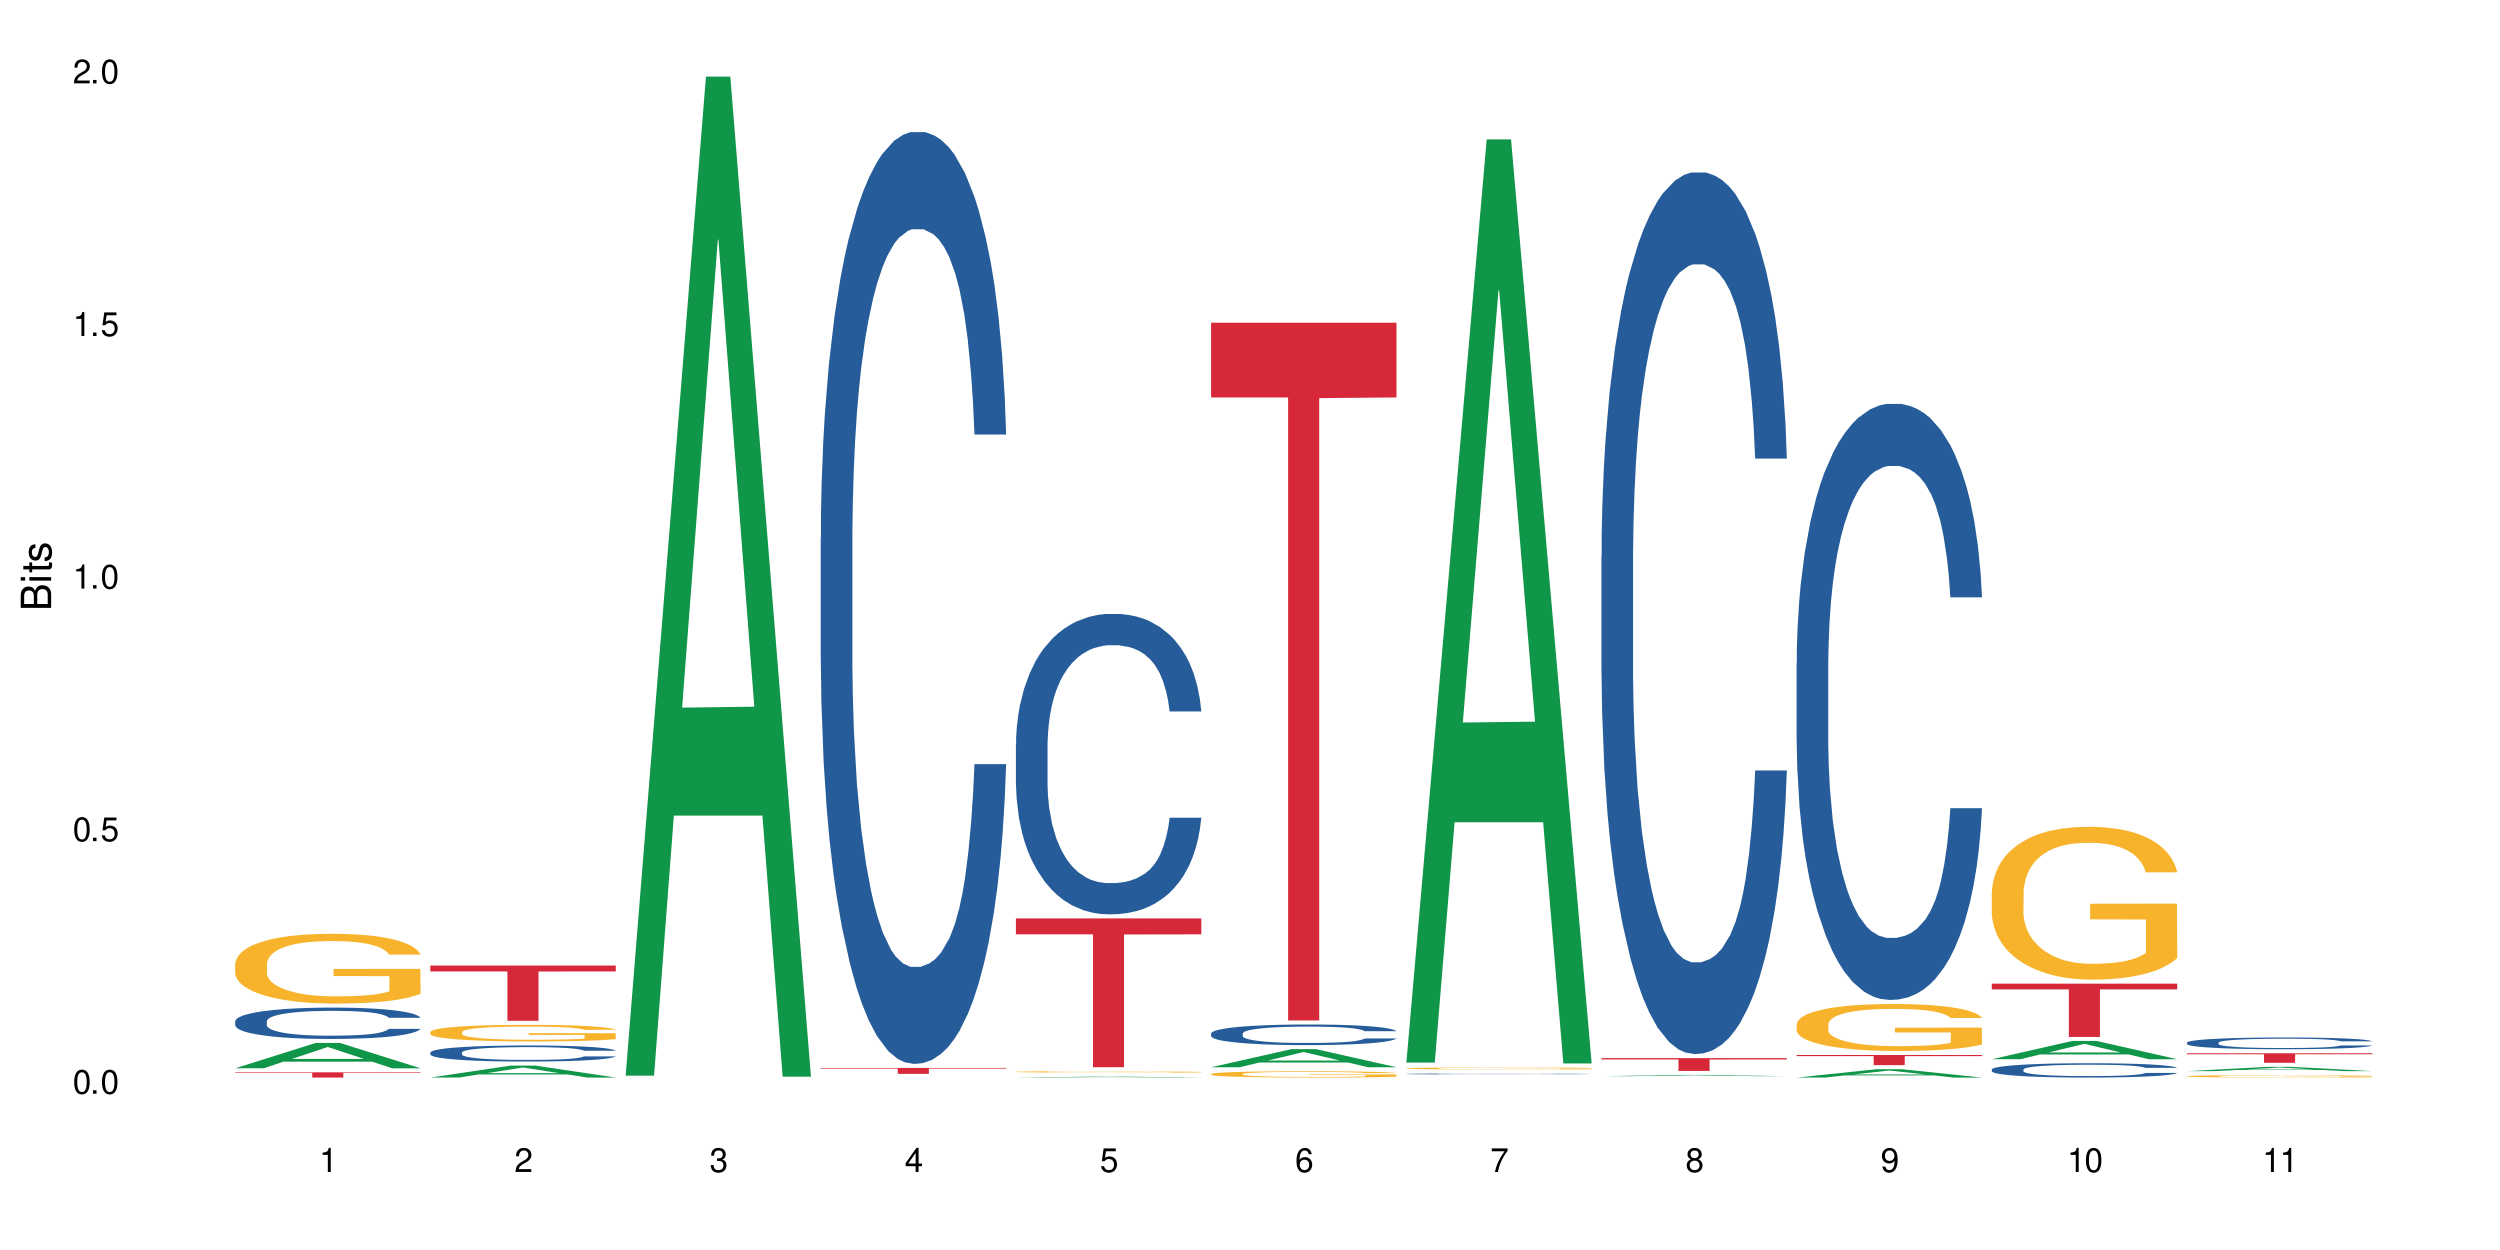 <?xml version="1.0" encoding="UTF-8"?>
<svg xmlns="http://www.w3.org/2000/svg" xmlns:xlink="http://www.w3.org/1999/xlink" width="720" height="360" viewBox="0 0 720 360">
<defs>
<g>
<g id="glyph-0-0">
</g>
<g id="glyph-0-1">
<path d="M 2.641 -6.938 C 2 -6.938 1.422 -6.656 1.078 -6.172 C 0.641 -5.562 0.406 -4.641 0.406 -3.359 C 0.406 -1.016 1.188 0.219 2.641 0.219 C 4.078 0.219 4.859 -1.016 4.859 -3.297 C 4.859 -4.641 4.656 -5.547 4.203 -6.172 C 3.844 -6.656 3.281 -6.938 2.641 -6.938 Z M 2.641 -6.188 C 3.547 -6.188 4 -5.25 4 -3.375 C 4 -1.406 3.562 -0.484 2.625 -0.484 C 1.734 -0.484 1.281 -1.438 1.281 -3.344 C 1.281 -5.25 1.734 -6.188 2.641 -6.188 Z M 2.641 -6.188 "/>
</g>
<g id="glyph-0-2">
<path d="M 1.828 -1 L 0.828 -1 L 0.828 0 L 1.828 0 Z M 1.828 -1 "/>
</g>
<g id="glyph-0-3">
<path d="M 4.562 -6.797 L 1.062 -6.797 L 0.547 -3.094 L 1.328 -3.094 C 1.719 -3.562 2.047 -3.734 2.578 -3.734 C 3.484 -3.734 4.062 -3.109 4.062 -2.094 C 4.062 -1.125 3.484 -0.531 2.578 -0.531 C 1.828 -0.531 1.375 -0.906 1.188 -1.672 L 0.328 -1.672 C 0.453 -1.109 0.547 -0.844 0.75 -0.594 C 1.125 -0.078 1.828 0.219 2.594 0.219 C 3.969 0.219 4.922 -0.781 4.922 -2.219 C 4.922 -3.562 4.031 -4.484 2.719 -4.484 C 2.25 -4.484 1.859 -4.359 1.469 -4.062 L 1.734 -5.969 L 4.562 -5.969 Z M 4.562 -6.797 "/>
</g>
<g id="glyph-0-4">
<path d="M 2.484 -4.938 L 2.484 0 L 3.328 0 L 3.328 -6.938 L 2.766 -6.938 C 2.469 -5.875 2.281 -5.734 0.984 -5.562 L 0.984 -4.938 Z M 2.484 -4.938 "/>
</g>
<g id="glyph-0-5">
<path d="M 4.859 -0.828 L 1.281 -0.828 C 1.359 -1.406 1.672 -1.781 2.5 -2.281 L 3.469 -2.828 C 4.406 -3.344 4.906 -4.062 4.906 -4.906 C 4.906 -5.484 4.672 -6.031 4.266 -6.406 C 3.859 -6.766 3.375 -6.938 2.719 -6.938 C 1.859 -6.938 1.219 -6.625 0.844 -6.031 C 0.609 -5.672 0.5 -5.234 0.484 -4.531 L 1.328 -4.531 C 1.359 -5.016 1.406 -5.281 1.531 -5.516 C 1.75 -5.938 2.188 -6.203 2.703 -6.203 C 3.469 -6.203 4.031 -5.641 4.031 -4.891 C 4.031 -4.344 3.719 -3.859 3.125 -3.516 L 2.234 -3 C 0.812 -2.172 0.406 -1.531 0.328 -0.016 L 4.859 -0.016 Z M 4.859 -0.828 "/>
</g>
<g id="glyph-0-6">
<path d="M 2.125 -3.188 L 2.578 -3.188 C 3.5 -3.188 3.984 -2.766 3.984 -1.922 C 3.984 -1.062 3.469 -0.531 2.594 -0.531 C 1.656 -0.531 1.203 -1 1.156 -2.016 L 0.312 -2.016 C 0.344 -1.453 0.438 -1.094 0.609 -0.781 C 0.953 -0.109 1.625 0.219 2.547 0.219 C 3.953 0.219 4.859 -0.625 4.859 -1.938 C 4.859 -2.828 4.516 -3.297 3.703 -3.594 C 4.344 -3.844 4.656 -4.328 4.656 -5.031 C 4.656 -6.219 3.875 -6.938 2.578 -6.938 C 1.203 -6.938 0.484 -6.172 0.453 -4.703 L 1.297 -4.703 C 1.312 -5.125 1.344 -5.359 1.453 -5.578 C 1.641 -5.969 2.062 -6.203 2.594 -6.203 C 3.344 -6.203 3.797 -5.75 3.797 -5 C 3.797 -4.516 3.609 -4.219 3.25 -4.047 C 3.016 -3.953 2.703 -3.922 2.125 -3.906 Z M 2.125 -3.188 "/>
</g>
<g id="glyph-0-7">
<path d="M 3.141 -1.672 L 3.141 0 L 3.984 0 L 3.984 -1.672 L 4.984 -1.672 L 4.984 -2.438 L 3.984 -2.438 L 3.984 -6.938 L 3.359 -6.938 L 0.266 -2.578 L 0.266 -1.672 Z M 3.141 -2.438 L 1 -2.438 L 3.141 -5.5 Z M 3.141 -2.438 "/>
</g>
<g id="glyph-0-8">
<path d="M 4.781 -5.125 C 4.609 -6.266 3.891 -6.938 2.844 -6.938 C 2.094 -6.938 1.422 -6.578 1.031 -5.953 C 0.594 -5.266 0.406 -4.422 0.406 -3.172 C 0.406 -2 0.578 -1.25 0.984 -0.641 C 1.359 -0.078 1.953 0.219 2.703 0.219 C 3.984 0.219 4.922 -0.75 4.922 -2.094 C 4.922 -3.375 4.062 -4.281 2.844 -4.281 C 2.172 -4.281 1.641 -4.031 1.281 -3.516 C 1.281 -5.234 1.828 -6.188 2.797 -6.188 C 3.391 -6.188 3.797 -5.797 3.938 -5.125 Z M 2.734 -3.531 C 3.547 -3.531 4.062 -2.953 4.062 -2.031 C 4.062 -1.156 3.484 -0.531 2.703 -0.531 C 1.922 -0.531 1.328 -1.188 1.328 -2.078 C 1.328 -2.938 1.906 -3.531 2.734 -3.531 Z M 2.734 -3.531 "/>
</g>
<g id="glyph-0-9">
<path d="M 4.984 -6.797 L 0.438 -6.797 L 0.438 -5.969 L 4.109 -5.969 C 2.5 -3.656 1.828 -2.234 1.328 0 L 2.219 0 C 2.594 -2.172 3.453 -4.047 4.984 -6.094 Z M 4.984 -6.797 "/>
</g>
<g id="glyph-0-10">
<path d="M 3.75 -3.656 C 4.469 -4.094 4.688 -4.438 4.688 -5.078 C 4.688 -6.172 3.844 -6.938 2.641 -6.938 C 1.438 -6.938 0.594 -6.172 0.594 -5.094 C 0.594 -4.438 0.812 -4.094 1.516 -3.656 C 0.734 -3.266 0.359 -2.703 0.359 -1.922 C 0.359 -0.656 1.281 0.219 2.641 0.219 C 3.984 0.219 4.922 -0.656 4.922 -1.922 C 4.922 -2.703 4.531 -3.266 3.75 -3.656 Z M 2.641 -6.188 C 3.359 -6.188 3.812 -5.75 3.812 -5.062 C 3.812 -4.406 3.344 -3.984 2.641 -3.984 C 1.922 -3.984 1.453 -4.406 1.453 -5.078 C 1.453 -5.75 1.922 -6.188 2.641 -6.188 Z M 2.641 -3.266 C 3.484 -3.266 4.062 -2.719 4.062 -1.906 C 4.062 -1.078 3.484 -0.531 2.625 -0.531 C 1.797 -0.531 1.219 -1.094 1.219 -1.906 C 1.219 -2.719 1.781 -3.266 2.641 -3.266 Z M 2.641 -3.266 "/>
</g>
<g id="glyph-0-11">
<path d="M 0.516 -1.578 C 0.672 -0.453 1.406 0.219 2.438 0.219 C 3.188 0.219 3.859 -0.141 4.266 -0.766 C 4.688 -1.453 4.891 -2.297 4.891 -3.547 C 4.891 -4.719 4.703 -5.453 4.312 -6.078 C 3.938 -6.641 3.344 -6.938 2.594 -6.938 C 1.297 -6.938 0.359 -5.969 0.359 -4.625 C 0.359 -3.344 1.234 -2.453 2.453 -2.453 C 3.094 -2.453 3.578 -2.672 4.016 -3.203 C 4 -1.484 3.469 -0.531 2.5 -0.531 C 1.906 -0.531 1.484 -0.906 1.359 -1.578 Z M 2.578 -6.203 C 3.375 -6.203 3.969 -5.531 3.969 -4.641 C 3.969 -3.797 3.391 -3.188 2.547 -3.188 C 1.734 -3.188 1.234 -3.766 1.234 -4.688 C 1.234 -5.562 1.797 -6.203 2.578 -6.203 Z M 2.578 -6.203 "/>
</g>
<g id="glyph-1-0">
</g>
<g id="glyph-1-1">
<path d="M 0 -0.953 L 0 -4.891 C 0 -5.719 -0.234 -6.344 -0.734 -6.797 C -1.188 -7.234 -1.812 -7.469 -2.5 -7.469 C -3.547 -7.469 -4.188 -7 -4.625 -5.875 C -4.984 -6.688 -5.625 -7.094 -6.531 -7.094 C -7.172 -7.094 -7.734 -6.859 -8.141 -6.391 C -8.562 -5.922 -8.75 -5.344 -8.75 -4.5 L -8.75 -0.953 Z M -4.984 -2.062 L -7.766 -2.062 L -7.766 -4.219 C -7.766 -4.844 -7.688 -5.203 -7.453 -5.5 C -7.219 -5.812 -6.859 -5.969 -6.375 -5.969 C -5.891 -5.969 -5.531 -5.812 -5.297 -5.5 C -5.062 -5.203 -4.984 -4.844 -4.984 -4.219 Z M -0.984 -2.062 L -4 -2.062 L -4 -4.781 C -4 -5.766 -3.438 -6.359 -2.484 -6.359 C -1.547 -6.359 -0.984 -5.766 -0.984 -4.781 Z M -0.984 -2.062 "/>
</g>
<g id="glyph-1-2">
<path d="M -6.281 -1.797 L -6.281 -0.797 L 0 -0.797 L 0 -1.797 Z M -8.75 -1.797 L -8.75 -0.797 L -7.484 -0.797 L -7.484 -1.797 Z M -8.75 -1.797 "/>
</g>
<g id="glyph-1-3">
<path d="M -6.281 -3.047 L -6.281 -2.016 L -8.016 -2.016 L -8.016 -1.016 L -6.281 -1.016 L -6.281 -0.172 L -5.469 -0.172 L -5.469 -1.016 L -0.719 -1.016 C -0.078 -1.016 0.281 -1.453 0.281 -2.234 C 0.281 -2.5 0.25 -2.719 0.188 -3.047 L -0.641 -3.047 C -0.609 -2.906 -0.594 -2.766 -0.594 -2.562 C -0.594 -2.141 -0.719 -2.016 -1.156 -2.016 L -5.469 -2.016 L -5.469 -3.047 Z M -6.281 -3.047 "/>
</g>
<g id="glyph-1-4">
<path d="M -4.531 -5.25 C -5.766 -5.25 -6.469 -4.422 -6.469 -2.969 C -6.469 -1.516 -5.719 -0.562 -4.547 -0.562 C -3.562 -0.562 -3.094 -1.062 -2.734 -2.562 L -2.516 -3.484 C -2.344 -4.188 -2.094 -4.469 -1.641 -4.469 C -1.047 -4.469 -0.641 -3.875 -0.641 -3 C -0.641 -2.453 -0.797 -2 -1.062 -1.75 C -1.25 -1.594 -1.422 -1.531 -1.875 -1.469 L -1.875 -0.406 C -0.422 -0.453 0.281 -1.266 0.281 -2.922 C 0.281 -4.5 -0.5 -5.516 -1.719 -5.516 C -2.656 -5.516 -3.172 -4.984 -3.469 -3.734 L -3.703 -2.766 C -3.891 -1.953 -4.156 -1.609 -4.594 -1.609 C -5.188 -1.609 -5.547 -2.125 -5.547 -2.938 C -5.547 -3.75 -5.203 -4.172 -4.531 -4.203 Z M -4.531 -5.25 "/>
</g>
</g>
</defs>
<rect x="-72" y="-36" width="864" height="432" fill="rgb(100%, 100%, 100%)" fill-opacity="1"/>
<path fill-rule="nonzero" fill="rgb(6.275%, 58.824%, 28.235%)" fill-opacity="1" d="M 67.73 307.664 L 67.789 307.656 L 90.895 300.371 L 97.91 300.371 L 121.133 307.672 L 112.973 307.672 L 107.152 305.766 L 81.652 305.766 L 75.945 307.664 L 67.73 307.664 L 84.105 304.977 L 104.816 304.969 L 94.488 301.562 L 94.375 301.555 L 94.262 301.578 L 84.047 304.969 L 84.105 304.977 Z M 67.73 307.664 "/>
<path fill-rule="nonzero" fill="rgb(14.51%, 36.078%, 60%)" fill-opacity="1" d="M 67.73 294.117 L 67.797 294.109 L 67.797 293.914 L 67.992 293.602 L 68.449 293.203 L 68.902 292.934 L 70.074 292.445 L 71.703 291.977 L 73.398 291.613 L 74.633 291.398 L 75.742 291.234 L 78.281 290.93 L 79.91 290.773 L 81.668 290.633 L 83.816 290.492 L 85.379 290.41 L 88.895 290.277 L 91.5 290.223 L 93.52 290.195 L 97.883 290.195 L 100.488 290.23 L 102.375 290.27 L 104.461 290.336 L 106.219 290.41 L 109.281 290.594 L 112.016 290.824 L 113.254 290.953 L 115.207 291.211 L 116.703 291.457 L 117.746 291.672 L 118.918 291.977 L 119.961 292.348 L 120.742 292.766 L 121.133 293.121 L 112.016 293.121 L 111.559 292.793 L 111.039 292.535 L 110.062 292.199 L 109.086 291.961 L 107.715 291.723 L 106.48 291.562 L 104.785 291.406 L 103.289 291.309 L 101.727 291.234 L 100.227 291.184 L 97.363 291.137 L 94.039 291.137 L 92.805 291.152 L 90.262 291.219 L 88.895 291.277 L 86.941 291.391 L 85.574 291.5 L 83.945 291.664 L 82.84 291.805 L 81.473 292.02 L 80.496 292.207 L 79.387 292.48 L 78.738 292.684 L 78.152 292.914 L 77.629 293.188 L 77.238 293.477 L 76.977 293.781 L 76.848 294.078 L 76.848 295.355 L 76.977 295.652 L 77.305 295.996 L 78.152 296.5 L 79.387 296.938 L 80.82 297.285 L 82.188 297.531 L 82.969 297.645 L 84.012 297.777 L 85.641 297.941 L 87.984 298.109 L 89.352 298.172 L 91.438 298.238 L 93.586 298.273 L 96.449 298.273 L 98.988 298.238 L 100.684 298.199 L 102.441 298.133 L 104.852 297.992 L 106.348 297.859 L 107.652 297.703 L 108.629 297.547 L 109.281 297.414 L 110.258 297.16 L 111.039 296.879 L 111.625 296.59 L 112.016 296.312 L 121.133 296.312 L 120.742 296.641 L 120.156 296.961 L 119.57 297.203 L 118.656 297.488 L 117.613 297.746 L 116.117 298.035 L 114.879 298.223 L 113.254 298.43 L 111.754 298.586 L 110.125 298.727 L 107.715 298.891 L 106.152 298.973 L 104.461 299.047 L 102.441 299.113 L 99.902 299.172 L 97.168 299.203 L 94.625 299.211 L 91.891 299.195 L 89.871 299.164 L 87.203 299.09 L 83.883 298.941 L 81.473 298.785 L 79.582 298.625 L 77.957 298.461 L 76.133 298.238 L 73.789 297.875 L 72.355 297.598 L 71.379 297.367 L 70.27 297.043 L 69.488 296.758 L 68.578 296.293 L 67.926 295.711 L 67.73 295.258 Z M 67.73 294.117 "/>
<path fill-rule="nonzero" fill="rgb(96.863%, 70.196%, 16.863%)" fill-opacity="1" d="M 67.73 277.547 L 67.797 277.527 L 67.797 277.16 L 68.055 276.332 L 68.707 275.195 L 69.555 274.258 L 70.465 273.523 L 71.051 273.141 L 72.027 272.59 L 72.875 272.184 L 75.023 271.359 L 77.762 270.586 L 79.258 270.258 L 80.949 269.945 L 83.359 269.598 L 84.469 269.469 L 87.855 269.172 L 91.695 268.988 L 95.93 268.934 L 97.883 268.953 L 100.555 269.027 L 104.199 269.23 L 106.285 269.414 L 107.91 269.598 L 109.605 269.836 L 111.688 270.203 L 113.645 270.641 L 115.207 271.082 L 116.77 271.633 L 118.07 272.223 L 119.18 272.863 L 120.156 273.637 L 120.742 274.277 L 121.133 274.922 L 112.078 274.922 L 111.559 274.277 L 110.973 273.781 L 109.996 273.176 L 109.02 272.734 L 108.043 272.387 L 106.219 271.91 L 104.656 271.617 L 102.703 271.359 L 100.812 271.191 L 98.664 271.082 L 97.363 271.047 L 93.91 271.047 L 90.785 271.176 L 88.961 271.32 L 87.66 271.469 L 85.836 271.742 L 84.727 271.965 L 84.078 272.109 L 82.125 272.68 L 80.82 273.195 L 80.105 273.543 L 79.191 274.094 L 78.543 274.59 L 77.824 275.324 L 77.434 275.875 L 76.914 277.125 L 76.848 280.43 L 77.043 281.125 L 77.434 281.879 L 77.957 282.539 L 78.738 283.238 L 79.52 283.77 L 80.887 284.484 L 82.059 284.961 L 82.969 285.273 L 84.727 285.77 L 85.445 285.938 L 87.137 286.266 L 88.895 286.523 L 91.047 286.742 L 92.672 286.855 L 95.277 286.945 L 98.598 286.945 L 102.508 286.836 L 104.98 286.688 L 106.676 286.543 L 107.781 286.414 L 109.148 286.211 L 110.125 286.027 L 111.039 285.824 L 112.145 285.512 L 112.145 281.125 L 96.059 281.105 L 96.059 279.051 L 121.066 279.031 L 121.133 286.211 L 119.766 286.707 L 118.07 287.184 L 116.441 287.551 L 114.75 287.863 L 112.34 288.211 L 110.387 288.434 L 107.391 288.691 L 104.656 288.855 L 101.789 288.965 L 99.25 289.02 L 96.254 289.039 L 93.586 289 L 90.719 288.891 L 88.441 288.746 L 86.355 288.562 L 84.273 288.324 L 81.668 287.938 L 79.973 287.625 L 78.215 287.238 L 76.457 286.781 L 74.895 286.285 L 73.852 285.898 L 72.812 285.457 L 71.703 284.906 L 70.66 284.285 L 69.879 283.715 L 69.164 283.07 L 68.645 282.465 L 68.121 281.641 L 67.859 280.98 L 67.73 280.41 Z M 67.73 277.547 "/>
<path fill-rule="nonzero" fill="rgb(83.922%, 15.686%, 22.353%)" fill-opacity="1" d="M 67.73 308.828 L 121.133 308.828 L 121.133 308.992 L 98.875 308.992 L 98.875 310.34 L 89.922 310.34 L 89.922 308.992 L 67.73 308.992 Z M 67.73 308.828 "/>
<path fill-rule="nonzero" fill="rgb(6.275%, 58.824%, 28.235%)" fill-opacity="1" d="M 123.941 310.336 L 124 310.332 L 147.105 306.887 L 154.125 306.887 L 177.344 310.34 L 169.184 310.34 L 163.367 309.438 L 137.863 309.438 L 132.156 310.336 L 123.941 310.336 L 140.316 309.066 L 161.027 309.062 L 150.699 307.453 L 150.586 307.449 L 150.473 307.457 L 140.258 309.062 L 140.316 309.066 Z M 123.941 310.336 "/>
<path fill-rule="nonzero" fill="rgb(14.51%, 36.078%, 60%)" fill-opacity="1" d="M 123.941 303.113 L 124.008 303.109 L 124.008 303.008 L 124.203 302.848 L 124.66 302.645 L 125.113 302.508 L 126.285 302.258 L 127.914 302.016 L 129.609 301.828 L 130.844 301.719 L 131.953 301.633 L 134.492 301.477 L 136.121 301.398 L 137.879 301.324 L 140.027 301.254 L 141.59 301.211 L 145.109 301.145 L 147.711 301.113 L 149.73 301.102 L 154.094 301.102 L 156.699 301.117 L 158.59 301.141 L 160.672 301.172 L 162.43 301.211 L 165.492 301.305 L 168.227 301.422 L 169.465 301.492 L 171.418 301.621 L 172.914 301.75 L 173.957 301.859 L 175.129 302.016 L 176.172 302.207 L 176.953 302.422 L 177.344 302.602 L 168.227 302.602 L 167.77 302.434 L 167.25 302.305 L 166.273 302.129 L 165.297 302.008 L 163.93 301.883 L 162.691 301.805 L 160.996 301.723 L 159.5 301.672 L 157.938 301.633 L 156.438 301.609 L 153.574 301.582 L 150.254 301.582 L 149.016 301.594 L 146.477 301.625 L 145.109 301.656 L 143.152 301.715 L 141.785 301.77 L 140.156 301.855 L 139.051 301.926 L 137.684 302.035 L 136.707 302.133 L 135.598 302.273 L 134.949 302.379 L 134.363 302.496 L 133.84 302.637 L 133.449 302.785 L 133.191 302.941 L 133.059 303.094 L 133.059 303.75 L 133.191 303.902 L 133.516 304.078 L 134.363 304.336 L 135.598 304.562 L 137.031 304.738 L 138.398 304.867 L 139.18 304.926 L 140.223 304.992 L 141.852 305.078 L 144.195 305.164 L 145.562 305.195 L 147.648 305.23 L 149.797 305.246 L 152.66 305.246 L 155.203 305.23 L 156.895 305.211 L 158.652 305.176 L 161.062 305.105 L 162.559 305.035 L 163.863 304.957 L 164.84 304.875 L 165.492 304.809 L 166.469 304.676 L 167.25 304.531 L 167.836 304.383 L 168.227 304.242 L 177.344 304.242 L 176.953 304.41 L 176.367 304.574 L 175.781 304.699 L 174.867 304.844 L 173.828 304.977 L 172.328 305.125 L 171.09 305.223 L 169.465 305.328 L 167.965 305.406 L 166.336 305.48 L 163.93 305.566 L 162.363 305.605 L 160.672 305.645 L 158.652 305.68 L 156.113 305.707 L 153.379 305.727 L 150.84 305.73 L 148.102 305.723 L 146.086 305.703 L 143.414 305.668 L 140.094 305.59 L 137.684 305.508 L 135.793 305.43 L 134.168 305.344 L 132.344 305.23 L 130 305.043 L 128.566 304.902 L 127.59 304.781 L 126.48 304.617 L 125.699 304.469 L 124.789 304.23 L 124.137 303.934 L 123.941 303.699 Z M 123.941 303.113 "/>
<path fill-rule="nonzero" fill="rgb(96.863%, 70.196%, 16.863%)" fill-opacity="1" d="M 123.941 297.207 L 124.008 297.203 L 124.008 297.113 L 124.27 296.918 L 124.918 296.648 L 125.766 296.426 L 126.676 296.25 L 127.266 296.156 L 128.242 296.027 L 129.086 295.93 L 131.234 295.734 L 133.973 295.551 L 135.469 295.473 L 137.164 295.395 L 139.57 295.312 L 140.68 295.281 L 144.066 295.211 L 147.906 295.168 L 152.141 295.156 L 154.094 295.16 L 156.766 295.18 L 160.41 295.227 L 162.496 295.27 L 164.125 295.312 L 165.816 295.371 L 167.902 295.457 L 169.855 295.562 L 171.418 295.668 L 172.98 295.797 L 174.281 295.938 L 175.391 296.09 L 176.367 296.273 L 176.953 296.43 L 177.344 296.582 L 168.293 296.582 L 167.77 296.43 L 167.184 296.309 L 166.207 296.164 L 165.23 296.062 L 164.254 295.977 L 162.43 295.863 L 160.867 295.793 L 158.914 295.734 L 157.023 295.695 L 154.875 295.668 L 153.574 295.66 L 150.121 295.66 L 146.996 295.688 L 145.172 295.723 L 143.871 295.758 L 142.047 295.824 L 140.941 295.879 L 140.289 295.914 L 138.336 296.047 L 137.031 296.172 L 136.316 296.254 L 135.402 296.383 L 134.754 296.504 L 134.035 296.676 L 133.645 296.809 L 133.125 297.105 L 133.059 297.895 L 133.254 298.059 L 133.645 298.238 L 134.168 298.395 L 134.949 298.562 L 135.73 298.688 L 137.098 298.859 L 138.27 298.973 L 139.18 299.047 L 140.941 299.164 L 141.656 299.203 L 143.348 299.285 L 145.109 299.344 L 147.258 299.398 L 148.883 299.422 L 151.488 299.445 L 154.812 299.445 L 158.719 299.418 L 161.191 299.383 L 162.887 299.348 L 163.992 299.32 L 165.359 299.27 L 166.336 299.227 L 167.25 299.18 L 168.355 299.105 L 168.355 298.059 L 152.27 298.055 L 152.27 297.566 L 177.277 297.562 L 177.344 299.27 L 175.977 299.387 L 174.281 299.504 L 172.656 299.59 L 170.961 299.664 L 168.551 299.746 L 166.598 299.801 L 163.602 299.859 L 160.867 299.898 L 158 299.926 L 155.461 299.938 L 152.465 299.945 L 149.797 299.934 L 146.93 299.91 L 144.652 299.875 L 142.566 299.828 L 140.484 299.773 L 137.879 299.68 L 136.188 299.605 L 134.426 299.516 L 132.668 299.406 L 131.105 299.289 L 130.062 299.195 L 129.023 299.09 L 127.914 298.961 L 126.871 298.812 L 126.09 298.676 L 125.375 298.523 L 124.855 298.379 L 124.332 298.184 L 124.074 298.023 L 123.941 297.891 Z M 123.941 297.207 "/>
<path fill-rule="nonzero" fill="rgb(83.922%, 15.686%, 22.353%)" fill-opacity="1" d="M 123.941 278.078 L 177.344 278.078 L 177.344 279.781 L 155.086 279.797 L 155.086 294 L 146.133 294 L 146.133 279.812 L 146.004 279.781 L 123.941 279.781 Z M 123.941 278.078 "/>
<path fill-rule="nonzero" fill="rgb(6.275%, 58.824%, 28.235%)" fill-opacity="1" d="M 180.152 309.801 L 180.211 309.531 L 203.316 22.066 L 210.336 22.066 L 233.555 310.074 L 225.395 310.074 L 219.578 234.895 L 194.074 234.895 L 188.371 309.801 L 180.152 309.801 L 196.527 203.793 L 217.238 203.523 L 206.91 69.121 L 206.797 68.852 L 206.684 69.66 L 196.473 203.523 L 196.527 203.793 Z M 180.152 309.801 "/>
<path fill-rule="nonzero" fill="rgb(14.51%, 36.078%, 60%)" fill-opacity="1" d="M 236.367 154.82 L 236.43 154.574 L 236.43 148.688 L 236.625 139.367 L 237.082 127.594 L 237.539 119.5 L 238.711 105.023 L 240.34 91.043 L 242.031 80.25 L 243.27 73.871 L 244.375 68.965 L 246.914 59.891 L 248.543 55.23 L 250.301 51.059 L 252.449 46.891 L 254.016 44.438 L 257.531 40.512 L 260.137 38.793 L 262.152 38.059 L 266.516 38.059 L 269.121 39.039 L 271.012 40.266 L 273.094 42.227 L 274.852 44.438 L 277.914 49.832 L 280.648 56.699 L 281.887 60.625 L 283.84 68.23 L 285.34 75.59 L 286.379 81.969 L 287.551 91.043 L 288.594 102.082 L 289.375 114.594 L 289.766 125.141 L 280.648 125.141 L 280.191 115.328 L 279.672 107.723 L 278.695 97.668 L 277.719 90.551 L 276.352 83.438 L 275.113 78.777 L 273.422 74.117 L 271.922 71.176 L 270.359 68.965 L 268.863 67.496 L 265.996 66.023 L 262.676 66.023 L 261.438 66.512 L 258.898 68.477 L 257.531 70.191 L 255.578 73.625 L 254.211 76.816 L 252.582 81.723 L 251.473 85.891 L 250.105 92.27 L 249.129 97.91 L 248.023 106.008 L 247.371 112.141 L 246.785 119.008 L 246.266 127.102 L 245.875 135.688 L 245.613 144.766 L 245.484 153.594 L 245.484 191.617 L 245.613 200.445 L 245.938 210.75 L 246.785 225.715 L 248.023 238.715 L 249.457 249.016 L 250.824 256.375 L 251.605 259.809 L 252.645 263.734 L 254.273 268.641 L 256.617 273.547 L 257.984 275.508 L 260.07 277.473 L 262.219 278.453 L 265.086 278.453 L 267.625 277.473 L 269.316 276.246 L 271.074 274.281 L 273.484 270.113 L 274.984 266.188 L 276.285 261.527 L 277.262 256.867 L 277.914 252.941 L 278.891 245.336 L 279.672 236.996 L 280.258 228.41 L 280.648 220.07 L 289.766 220.07 L 289.375 229.883 L 288.789 239.449 L 288.203 246.562 L 287.293 255.148 L 286.25 262.754 L 284.75 271.34 L 283.516 276.98 L 281.887 283.113 L 280.387 287.773 L 278.762 291.945 L 276.352 296.852 L 274.789 299.305 L 273.094 301.512 L 271.074 303.473 L 268.535 305.191 L 265.801 306.172 L 263.262 306.418 L 260.527 305.926 L 258.508 304.945 L 255.836 302.738 L 252.516 298.32 L 250.105 293.66 L 248.219 289 L 246.59 284.094 L 244.766 277.473 L 242.422 266.68 L 240.988 258.34 L 240.012 251.469 L 238.906 241.902 L 238.125 233.316 L 237.211 219.582 L 236.562 202.164 L 236.367 188.672 Z M 236.367 154.82 "/>
<path fill-rule="nonzero" fill="rgb(83.922%, 15.686%, 22.353%)" fill-opacity="1" d="M 236.367 307.574 L 289.766 307.574 L 289.766 307.754 L 267.512 307.758 L 267.512 309.266 L 258.555 309.266 L 258.555 307.758 L 258.426 307.754 L 236.367 307.754 Z M 236.367 307.574 "/>
<path fill-rule="nonzero" fill="rgb(6.275%, 58.824%, 28.235%)" fill-opacity="1" d="M 292.578 310.34 L 292.633 310.34 L 315.738 310.062 L 322.758 310.062 L 345.977 310.34 L 337.82 310.34 L 332 310.266 L 306.496 310.266 L 300.793 310.34 L 292.578 310.34 L 308.949 310.238 L 329.66 310.238 L 319.336 310.109 L 319.105 310.109 L 308.895 310.238 L 308.949 310.238 Z M 292.578 310.34 "/>
<path fill-rule="nonzero" fill="rgb(14.51%, 36.078%, 60%)" fill-opacity="1" d="M 292.578 214.473 L 292.641 214.395 L 292.641 212.496 L 292.836 209.492 L 293.293 205.695 L 293.75 203.086 L 294.922 198.418 L 296.551 193.91 L 298.242 190.43 L 299.48 188.375 L 300.586 186.793 L 303.125 183.867 L 304.754 182.367 L 306.512 181.02 L 308.664 179.676 L 310.227 178.887 L 313.742 177.621 L 316.348 177.066 L 318.367 176.828 L 322.73 176.828 L 325.332 177.145 L 327.223 177.543 L 329.305 178.176 L 331.066 178.887 L 334.125 180.625 L 336.859 182.84 L 338.098 184.105 L 340.051 186.555 L 341.551 188.93 L 342.59 190.984 L 343.762 193.91 L 344.805 197.469 L 345.586 201.504 L 345.977 204.902 L 336.859 204.902 L 336.406 201.742 L 335.883 199.289 L 334.906 196.047 L 333.93 193.754 L 332.562 191.461 L 331.324 189.957 L 329.633 188.453 L 328.133 187.504 L 326.57 186.793 L 325.074 186.32 L 322.207 185.844 L 318.887 185.844 L 317.648 186.004 L 315.109 186.637 L 313.742 187.188 L 311.789 188.297 L 310.422 189.324 L 308.793 190.906 L 307.684 192.25 L 306.316 194.309 L 305.34 196.125 L 304.234 198.734 L 303.582 200.711 L 302.996 202.926 L 302.477 205.535 L 302.086 208.305 L 301.824 211.23 L 301.695 214.078 L 301.695 226.336 L 301.824 229.184 L 302.148 232.504 L 302.996 237.328 L 304.234 241.52 L 305.668 244.84 L 307.035 247.211 L 307.816 248.32 L 308.859 249.586 L 310.484 251.168 L 312.832 252.75 L 314.199 253.383 L 316.281 254.016 L 318.43 254.328 L 321.297 254.328 L 323.836 254.016 L 325.527 253.617 L 327.289 252.984 L 329.695 251.641 L 331.195 250.375 L 332.496 248.875 L 333.473 247.371 L 334.125 246.105 L 335.102 243.652 L 335.883 240.965 L 336.469 238.195 L 336.859 235.508 L 345.977 235.508 L 345.586 238.672 L 345 241.758 L 344.414 244.051 L 343.504 246.816 L 342.461 249.27 L 340.965 252.035 L 339.727 253.855 L 338.098 255.832 L 336.602 257.336 L 334.973 258.68 L 332.562 260.262 L 331 261.051 L 329.305 261.766 L 327.289 262.395 L 324.746 262.949 L 322.012 263.266 L 319.473 263.344 L 316.738 263.188 L 314.719 262.871 L 312.047 262.16 L 308.727 260.734 L 306.316 259.234 L 304.43 257.73 L 302.801 256.148 L 300.977 254.016 L 298.633 250.535 L 297.199 247.844 L 296.223 245.633 L 295.117 242.547 L 294.336 239.777 L 293.422 235.352 L 292.773 229.734 L 292.578 225.387 Z M 292.578 214.473 "/>
<path fill-rule="nonzero" fill="rgb(96.863%, 70.196%, 16.863%)" fill-opacity="1" d="M 292.578 308.68 L 292.641 308.68 L 292.641 308.672 L 292.902 308.656 L 293.555 308.633 L 294.398 308.617 L 295.312 308.602 L 295.898 308.594 L 296.875 308.582 L 297.723 308.574 L 299.871 308.559 L 302.605 308.543 L 304.105 308.539 L 305.797 308.531 L 308.207 308.523 L 309.312 308.523 L 312.699 308.516 L 316.543 308.512 L 325.398 308.512 L 329.047 308.516 L 331.129 308.52 L 332.758 308.523 L 334.449 308.527 L 336.535 308.535 L 338.488 308.543 L 340.051 308.555 L 341.613 308.562 L 342.918 308.574 L 344.023 308.59 L 345 308.605 L 345.586 308.617 L 345.977 308.629 L 336.926 308.629 L 336.406 308.617 L 335.82 308.605 L 334.84 308.594 L 332.887 308.578 L 331.066 308.57 L 329.5 308.562 L 327.547 308.559 L 325.66 308.555 L 315.629 308.555 L 313.809 308.559 L 312.504 308.562 L 310.68 308.566 L 309.574 308.57 L 308.922 308.574 L 306.969 308.586 L 305.668 308.594 L 304.949 308.602 L 304.039 308.613 L 303.387 308.621 L 302.672 308.637 L 302.281 308.648 L 301.758 308.672 L 301.695 308.738 L 301.891 308.75 L 302.281 308.766 L 302.801 308.777 L 303.582 308.793 L 304.363 308.805 L 305.73 308.816 L 306.902 308.828 L 307.816 308.832 L 309.574 308.844 L 310.289 308.844 L 311.984 308.852 L 313.742 308.855 L 315.891 308.863 L 317.52 308.863 L 320.125 308.867 L 323.445 308.867 L 327.352 308.863 L 329.828 308.859 L 331.52 308.859 L 332.629 308.855 L 333.996 308.852 L 334.973 308.848 L 335.883 308.844 L 336.992 308.836 L 336.992 308.75 L 320.906 308.75 L 320.906 308.711 L 345.914 308.711 L 345.977 308.852 L 344.609 308.859 L 342.918 308.871 L 341.289 308.879 L 339.598 308.883 L 337.188 308.891 L 335.234 308.895 L 332.238 308.898 L 329.5 308.902 L 326.637 308.906 L 318.43 308.906 L 315.566 308.902 L 313.285 308.902 L 311.203 308.898 L 309.117 308.891 L 306.512 308.887 L 304.82 308.879 L 301.305 308.863 L 299.742 308.852 L 297.656 308.836 L 296.551 308.824 L 295.508 308.812 L 294.727 308.801 L 294.008 308.789 L 293.488 308.777 L 292.969 308.762 L 292.707 308.75 L 292.578 308.738 Z M 292.578 308.68 "/>
<path fill-rule="nonzero" fill="rgb(83.922%, 15.686%, 22.353%)" fill-opacity="1" d="M 292.578 264.504 L 345.977 264.504 L 345.977 269.09 L 323.723 269.129 L 323.723 307.355 L 314.77 307.355 L 314.77 269.172 L 314.637 269.09 L 292.578 269.09 Z M 292.578 264.504 "/>
<path fill-rule="nonzero" fill="rgb(6.275%, 58.824%, 28.235%)" fill-opacity="1" d="M 348.789 307.363 L 348.844 307.355 L 371.953 302.148 L 378.969 302.148 L 402.188 307.367 L 394.031 307.367 L 388.211 306.004 L 362.711 306.004 L 357.004 307.363 L 348.789 307.363 L 365.164 305.441 L 385.871 305.438 L 375.547 303 L 375.434 302.996 L 375.316 303.012 L 365.105 305.438 L 365.164 305.441 Z M 348.789 307.363 "/>
<path fill-rule="nonzero" fill="rgb(14.51%, 36.078%, 60%)" fill-opacity="1" d="M 348.789 297.641 L 348.852 297.633 L 348.852 297.504 L 349.051 297.297 L 349.504 297.039 L 349.961 296.859 L 351.133 296.539 L 352.762 296.23 L 354.453 295.992 L 355.691 295.852 L 356.797 295.742 L 359.34 295.543 L 360.965 295.438 L 362.727 295.348 L 364.875 295.254 L 366.438 295.199 L 369.953 295.113 L 372.559 295.074 L 374.578 295.059 L 378.941 295.059 L 381.547 295.082 L 383.434 295.109 L 385.52 295.152 L 387.277 295.199 L 390.336 295.32 L 393.07 295.473 L 394.309 295.559 L 396.262 295.727 L 397.762 295.891 L 398.805 296.031 L 399.977 296.23 L 401.016 296.473 L 401.797 296.75 L 402.188 296.984 L 393.07 296.984 L 392.617 296.766 L 392.094 296.598 L 391.117 296.375 L 390.141 296.219 L 388.773 296.062 L 387.535 295.961 L 385.844 295.855 L 384.344 295.793 L 382.781 295.742 L 381.285 295.711 L 378.418 295.676 L 375.098 295.676 L 373.859 295.688 L 371.32 295.73 L 369.953 295.77 L 368 295.844 L 366.633 295.914 L 365.004 296.023 L 363.898 296.117 L 362.531 296.258 L 361.551 296.383 L 360.445 296.562 L 359.793 296.695 L 359.207 296.848 L 358.688 297.027 L 358.297 297.219 L 358.035 297.418 L 357.906 297.613 L 357.906 298.453 L 358.035 298.648 L 358.363 298.875 L 359.207 299.207 L 360.445 299.492 L 361.879 299.723 L 363.246 299.883 L 364.027 299.961 L 365.07 300.047 L 366.695 300.156 L 369.043 300.266 L 370.41 300.309 L 372.492 300.352 L 374.641 300.371 L 377.508 300.371 L 380.047 300.352 L 381.742 300.324 L 383.5 300.281 L 385.91 300.188 L 387.406 300.102 L 388.707 300 L 389.688 299.895 L 390.336 299.809 L 391.312 299.641 L 392.094 299.457 L 392.68 299.266 L 393.07 299.082 L 402.188 299.082 L 401.797 299.301 L 401.211 299.512 L 400.625 299.668 L 399.715 299.855 L 398.672 300.023 L 397.176 300.215 L 395.938 300.34 L 394.309 300.477 L 392.812 300.578 L 391.184 300.672 L 388.773 300.777 L 387.211 300.832 L 385.52 300.883 L 383.5 300.926 L 380.961 300.965 L 378.223 300.984 L 375.684 300.992 L 372.949 300.98 L 370.93 300.957 L 368.262 300.91 L 364.938 300.812 L 362.531 300.707 L 360.641 300.605 L 359.012 300.496 L 357.188 300.352 L 354.844 300.113 L 353.41 299.926 L 352.434 299.777 L 351.328 299.566 L 350.547 299.375 L 349.637 299.07 L 348.984 298.688 L 348.789 298.387 Z M 348.789 297.641 "/>
<path fill-rule="nonzero" fill="rgb(96.863%, 70.196%, 16.863%)" fill-opacity="1" d="M 348.789 309.301 L 348.852 309.301 L 348.852 309.266 L 349.113 309.191 L 349.766 309.09 L 350.613 309.004 L 351.523 308.938 L 352.109 308.902 L 353.086 308.855 L 353.934 308.816 L 356.082 308.742 L 358.816 308.672 L 360.316 308.645 L 362.008 308.617 L 364.418 308.586 L 365.523 308.574 L 368.91 308.547 L 372.754 308.531 L 376.988 308.523 L 378.941 308.527 L 381.609 308.531 L 385.258 308.551 L 387.34 308.566 L 388.969 308.586 L 390.664 308.605 L 392.746 308.641 L 394.699 308.68 L 396.262 308.719 L 397.824 308.77 L 399.129 308.82 L 400.234 308.879 L 401.211 308.949 L 401.797 309.008 L 402.188 309.066 L 393.137 309.066 L 392.617 309.008 L 392.031 308.961 L 391.055 308.906 L 390.078 308.867 L 389.098 308.836 L 387.277 308.793 L 385.715 308.766 L 383.758 308.742 L 381.871 308.727 L 379.723 308.719 L 378.418 308.715 L 374.969 308.715 L 371.844 308.727 L 370.02 308.738 L 368.715 308.754 L 366.891 308.777 L 365.785 308.797 L 365.133 308.812 L 363.18 308.863 L 361.879 308.91 L 361.16 308.941 L 360.25 308.988 L 359.598 309.035 L 358.883 309.102 L 358.492 309.152 L 357.969 309.262 L 357.906 309.562 L 358.102 309.625 L 358.492 309.691 L 359.012 309.754 L 359.793 309.816 L 360.574 309.863 L 361.941 309.93 L 363.117 309.973 L 364.027 310 L 365.785 310.043 L 366.5 310.059 L 368.195 310.09 L 369.953 310.113 L 372.102 310.133 L 373.73 310.141 L 376.336 310.148 L 379.656 310.148 L 383.562 310.141 L 386.039 310.125 L 387.73 310.113 L 388.84 310.102 L 390.207 310.082 L 391.184 310.066 L 392.094 310.047 L 393.203 310.02 L 393.203 309.625 L 377.117 309.621 L 377.117 309.438 L 402.125 309.438 L 402.188 310.082 L 400.82 310.129 L 399.129 310.172 L 397.5 310.203 L 395.809 310.234 L 393.398 310.266 L 391.445 310.285 L 388.449 310.309 L 385.715 310.32 L 382.848 310.332 L 380.309 310.336 L 377.312 310.34 L 374.641 310.336 L 371.777 310.324 L 369.496 310.312 L 367.414 310.297 L 365.328 310.273 L 362.727 310.238 L 361.031 310.211 L 359.273 310.176 L 357.516 310.137 L 355.953 310.09 L 354.91 310.055 L 353.867 310.016 L 352.762 309.965 L 351.719 309.91 L 350.938 309.859 L 350.223 309.801 L 349.699 309.746 L 349.18 309.672 L 348.918 309.613 L 348.789 309.559 Z M 348.789 309.301 "/>
<path fill-rule="nonzero" fill="rgb(83.922%, 15.686%, 22.353%)" fill-opacity="1" d="M 348.789 92.957 L 402.188 92.957 L 402.188 114.465 L 379.934 114.656 L 379.934 293.902 L 370.98 293.902 L 370.98 114.844 L 370.848 114.465 L 348.789 114.465 Z M 348.789 92.957 "/>
<path fill-rule="nonzero" fill="rgb(6.275%, 58.824%, 28.235%)" fill-opacity="1" d="M 405 306.035 L 405.059 305.785 L 428.164 40.156 L 435.18 40.156 L 458.402 306.285 L 450.242 306.285 L 444.422 236.816 L 418.922 236.816 L 413.215 306.035 L 405 306.035 L 421.375 208.082 L 442.082 207.832 L 431.758 83.637 L 431.645 83.387 L 431.527 84.137 L 421.316 207.832 L 421.375 208.082 Z M 405 306.035 "/>
<path fill-rule="nonzero" fill="rgb(14.51%, 36.078%, 60%)" fill-opacity="1" d="M 405 309.281 L 405.066 309.281 L 405.066 309.277 L 405.262 309.266 L 405.715 309.254 L 406.172 309.246 L 407.344 309.23 L 408.973 309.219 L 410.664 309.207 L 411.902 309.199 L 413.012 309.195 L 415.551 309.184 L 417.18 309.18 L 418.938 309.176 L 421.086 309.172 L 422.648 309.168 L 426.164 309.164 L 439.645 309.164 L 441.73 309.168 L 443.488 309.168 L 446.547 309.176 L 449.285 309.184 L 450.52 309.188 L 452.473 309.195 L 453.973 309.203 L 455.016 309.207 L 456.188 309.219 L 457.227 309.227 L 458.012 309.242 L 458.402 309.254 L 449.285 309.254 L 448.828 309.242 L 448.309 309.234 L 447.328 309.223 L 446.352 309.215 L 444.984 309.211 L 443.746 309.203 L 442.055 309.199 L 440.559 309.195 L 438.992 309.195 L 437.496 309.191 L 430.07 309.191 L 427.531 309.195 L 426.164 309.195 L 424.211 309.199 L 422.844 309.203 L 421.215 309.207 L 420.109 309.211 L 418.742 309.219 L 417.766 309.223 L 416.656 309.234 L 416.004 309.238 L 415.418 309.246 L 414.898 309.254 L 414.508 309.262 L 414.246 309.273 L 414.117 309.281 L 414.117 309.32 L 414.246 309.328 L 414.574 309.34 L 415.418 309.355 L 416.656 309.367 L 418.09 309.379 L 419.457 309.387 L 420.238 309.391 L 421.281 309.395 L 422.91 309.398 L 425.254 309.402 L 426.621 309.406 L 428.703 309.41 L 436.258 309.41 L 437.953 309.406 L 439.711 309.406 L 442.121 309.402 L 443.617 309.398 L 444.922 309.391 L 445.898 309.387 L 446.547 309.383 L 447.523 309.375 L 448.309 309.367 L 448.895 309.359 L 449.285 309.348 L 458.402 309.348 L 458.012 309.359 L 457.426 309.371 L 456.836 309.375 L 455.926 309.387 L 454.883 309.395 L 453.387 309.402 L 452.148 309.406 L 450.52 309.414 L 449.023 309.418 L 447.395 309.422 L 444.984 309.43 L 443.422 309.43 L 441.73 309.434 L 439.711 309.434 L 437.172 309.438 L 427.141 309.438 L 424.473 309.434 L 421.148 309.43 L 418.742 309.426 L 416.852 309.422 L 415.223 309.414 L 413.402 309.41 L 411.055 309.398 L 409.625 309.387 L 408.648 309.383 L 407.539 309.371 L 406.758 309.363 L 405.848 309.348 L 405.195 309.332 L 405 309.316 Z M 405 309.281 "/>
<path fill-rule="nonzero" fill="rgb(96.863%, 70.196%, 16.863%)" fill-opacity="1" d="M 405 307.684 L 405.066 307.684 L 405.066 307.672 L 405.324 307.648 L 405.977 307.617 L 406.824 307.594 L 407.734 307.57 L 408.32 307.562 L 409.297 307.547 L 410.145 307.535 L 412.293 307.512 L 415.027 307.488 L 416.527 307.48 L 418.219 307.473 L 420.629 307.461 L 421.738 307.457 L 425.121 307.449 L 428.965 307.445 L 437.82 307.445 L 441.469 307.453 L 443.551 307.457 L 445.18 307.461 L 446.875 307.469 L 448.957 307.48 L 450.91 307.492 L 452.473 307.504 L 454.039 307.52 L 455.34 307.535 L 456.445 307.555 L 457.426 307.574 L 458.012 307.594 L 458.402 307.609 L 449.348 307.609 L 448.828 307.594 L 448.242 307.578 L 447.266 307.562 L 445.312 307.539 L 443.488 307.527 L 441.926 307.52 L 439.973 307.512 L 438.082 307.508 L 435.934 307.504 L 431.18 307.504 L 428.055 307.508 L 426.23 307.512 L 424.926 307.516 L 423.105 307.523 L 421.996 307.527 L 421.348 307.531 L 419.391 307.547 L 418.09 307.562 L 417.375 307.57 L 416.461 307.586 L 415.809 307.602 L 415.094 307.621 L 414.703 307.637 L 414.184 307.672 L 414.117 307.766 L 414.312 307.785 L 414.703 307.805 L 415.223 307.824 L 416.004 307.844 L 416.785 307.859 L 418.156 307.879 L 419.328 307.891 L 420.238 307.898 L 421.996 307.914 L 422.715 307.918 L 424.406 307.926 L 426.164 307.934 L 428.312 307.941 L 429.941 307.945 L 439.777 307.945 L 442.25 307.941 L 443.945 307.934 L 445.051 307.934 L 446.418 307.926 L 447.395 307.922 L 448.309 307.914 L 449.414 307.906 L 449.414 307.785 L 433.328 307.785 L 433.328 307.727 L 458.336 307.727 L 458.402 307.926 L 457.031 307.941 L 455.34 307.953 L 453.711 307.965 L 452.02 307.973 L 449.609 307.98 L 447.656 307.988 L 444.66 307.996 L 441.926 308 L 439.059 308.004 L 430.855 308.004 L 427.988 308 L 425.707 307.996 L 423.625 307.992 L 421.543 307.984 L 418.938 307.973 L 417.242 307.965 L 413.727 307.941 L 412.164 307.93 L 410.078 307.906 L 408.973 307.891 L 407.93 307.871 L 407.148 307.855 L 406.434 307.84 L 405.91 307.82 L 405.391 307.797 L 405.129 307.781 L 405 307.766 Z M 405 307.684 "/>
<path fill-rule="nonzero" fill="rgb(6.275%, 58.824%, 28.235%)" fill-opacity="1" d="M 461.211 309.949 L 461.27 309.949 L 484.375 309.582 L 491.391 309.582 L 514.613 309.949 L 506.453 309.949 L 500.633 309.852 L 475.133 309.852 L 469.426 309.949 L 461.211 309.949 L 477.586 309.812 L 498.297 309.812 L 487.969 309.641 L 487.855 309.641 L 487.742 309.645 L 477.527 309.812 L 477.586 309.812 Z M 461.211 309.949 "/>
<path fill-rule="nonzero" fill="rgb(14.51%, 36.078%, 60%)" fill-opacity="1" d="M 461.211 160.16 L 461.277 159.926 L 461.277 154.355 L 461.473 145.539 L 461.926 134.398 L 462.383 126.742 L 463.555 113.047 L 465.184 99.82 L 466.879 89.609 L 468.113 83.574 L 469.223 78.934 L 471.762 70.348 L 473.391 65.938 L 475.148 61.992 L 477.297 58.047 L 478.859 55.727 L 482.375 52.012 L 484.98 50.387 L 487 49.691 L 491.363 49.691 L 493.969 50.621 L 495.855 51.781 L 497.941 53.637 L 499.699 55.727 L 502.762 60.832 L 505.496 67.328 L 506.73 71.043 L 508.688 78.238 L 510.184 85.199 L 511.227 91.234 L 512.398 99.82 L 513.441 110.262 L 514.223 122.098 L 514.613 132.078 L 505.496 132.078 L 505.039 122.797 L 504.52 115.602 L 503.543 106.086 L 502.562 99.355 L 501.195 92.625 L 499.961 88.215 L 498.266 83.805 L 496.77 81.023 L 495.207 78.934 L 493.707 77.539 L 490.844 76.148 L 487.52 76.148 L 486.285 76.613 L 483.742 78.469 L 482.375 80.094 L 480.422 83.344 L 479.055 86.359 L 477.426 91 L 476.32 94.945 L 474.953 100.98 L 473.977 106.316 L 472.867 113.977 L 472.219 119.777 L 471.633 126.277 L 471.109 133.934 L 470.719 142.059 L 470.457 150.645 L 470.328 159 L 470.328 194.969 L 470.457 203.324 L 470.785 213.07 L 471.633 227.227 L 472.867 239.527 L 474.301 249.273 L 475.668 256.238 L 476.449 259.488 L 477.492 263.199 L 479.121 267.84 L 481.465 272.484 L 482.832 274.34 L 484.918 276.195 L 487.066 277.125 L 489.93 277.125 L 492.469 276.195 L 494.164 275.035 L 495.922 273.18 L 498.332 269.234 L 499.828 265.52 L 501.133 261.109 L 502.109 256.703 L 502.762 252.988 L 503.738 245.793 L 504.52 237.902 L 505.105 229.781 L 505.496 221.891 L 514.613 221.891 L 514.223 231.172 L 513.637 240.223 L 513.051 246.953 L 512.137 255.078 L 511.094 262.27 L 509.598 270.395 L 508.359 275.73 L 506.73 281.535 L 505.234 285.941 L 503.605 289.887 L 501.195 294.531 L 499.633 296.852 L 497.941 298.938 L 495.922 300.797 L 493.383 302.422 L 490.648 303.348 L 488.105 303.582 L 485.371 303.117 L 483.352 302.188 L 480.684 300.098 L 477.363 295.922 L 474.953 291.512 L 473.062 287.102 L 471.438 282.461 L 469.613 276.195 L 467.27 265.984 L 465.836 258.094 L 464.859 251.598 L 463.75 242.547 L 462.969 234.422 L 462.059 221.426 L 461.406 204.949 L 461.211 192.184 Z M 461.211 160.16 "/>
<path fill-rule="nonzero" fill="rgb(83.922%, 15.686%, 22.353%)" fill-opacity="1" d="M 461.211 304.738 L 514.613 304.738 L 514.613 305.133 L 492.355 305.137 L 492.355 308.426 L 483.402 308.426 L 483.402 305.141 L 483.273 305.133 L 461.211 305.133 Z M 461.211 304.738 "/>
<path fill-rule="nonzero" fill="rgb(6.275%, 58.824%, 28.235%)" fill-opacity="1" d="M 517.422 310.336 L 517.48 310.336 L 540.586 307.922 L 547.602 307.922 L 570.824 310.34 L 562.664 310.34 L 556.848 309.707 L 531.344 309.707 L 525.637 310.336 L 517.422 310.336 L 533.797 309.445 L 554.508 309.445 L 544.18 308.316 L 544.066 308.316 L 543.953 308.32 L 533.738 309.445 L 533.797 309.445 Z M 517.422 310.336 "/>
<path fill-rule="nonzero" fill="rgb(14.51%, 36.078%, 60%)" fill-opacity="1" d="M 517.422 191.02 L 517.488 190.859 L 517.488 187.094 L 517.684 181.133 L 518.141 173.598 L 518.594 168.422 L 519.766 159.164 L 521.395 150.219 L 523.09 143.312 L 524.324 139.234 L 525.434 136.094 L 527.973 130.289 L 529.602 127.309 L 531.359 124.641 L 533.508 121.973 L 535.07 120.402 L 538.586 117.891 L 541.191 116.793 L 543.211 116.324 L 547.574 116.324 L 550.18 116.949 L 552.066 117.734 L 554.152 118.988 L 555.91 120.402 L 558.973 123.855 L 561.707 128.25 L 562.945 130.758 L 564.898 135.625 L 566.395 140.332 L 567.438 144.41 L 568.609 150.219 L 569.652 157.281 L 570.434 165.281 L 570.824 172.031 L 561.707 172.031 L 561.25 165.754 L 560.73 160.891 L 559.754 154.453 L 558.777 149.902 L 557.41 145.352 L 556.172 142.371 L 554.477 139.391 L 552.98 137.508 L 551.418 136.094 L 549.918 135.152 L 547.055 134.211 L 543.734 134.211 L 542.496 134.527 L 539.957 135.781 L 538.586 136.879 L 536.633 139.078 L 535.266 141.117 L 533.637 144.254 L 532.531 146.922 L 531.164 151.004 L 530.188 154.613 L 529.078 159.789 L 528.43 163.715 L 527.844 168.105 L 527.32 173.285 L 526.93 178.777 L 526.672 184.586 L 526.539 190.234 L 526.539 214.555 L 526.672 220.207 L 526.996 226.797 L 527.844 236.367 L 529.078 244.688 L 530.512 251.277 L 531.879 255.984 L 532.66 258.18 L 533.703 260.691 L 535.332 263.832 L 537.676 266.969 L 539.043 268.223 L 541.129 269.48 L 543.277 270.109 L 546.141 270.109 L 548.684 269.48 L 550.375 268.695 L 552.133 267.441 L 554.543 264.773 L 556.039 262.262 L 557.344 259.281 L 558.32 256.297 L 558.973 253.789 L 559.949 248.922 L 560.73 243.586 L 561.316 238.094 L 561.707 232.758 L 570.824 232.758 L 570.434 239.035 L 569.848 245.156 L 569.262 249.707 L 568.348 255.199 L 567.309 260.062 L 565.809 265.559 L 564.57 269.164 L 562.945 273.09 L 561.445 276.07 L 559.816 278.738 L 557.41 281.875 L 555.844 283.445 L 554.152 284.859 L 552.133 286.113 L 549.594 287.211 L 546.859 287.84 L 544.32 287.996 L 541.582 287.684 L 539.566 287.055 L 536.895 285.645 L 533.574 282.816 L 531.164 279.836 L 529.273 276.855 L 527.648 273.715 L 525.824 269.48 L 523.48 262.574 L 522.047 257.238 L 521.07 252.848 L 519.961 246.727 L 519.18 241.234 L 518.27 232.445 L 517.617 221.305 L 517.422 212.672 Z M 517.422 191.02 "/>
<path fill-rule="nonzero" fill="rgb(96.863%, 70.196%, 16.863%)" fill-opacity="1" d="M 517.422 294.949 L 517.488 294.938 L 517.488 294.691 L 517.75 294.137 L 518.398 293.367 L 519.246 292.738 L 520.156 292.246 L 520.742 291.984 L 521.723 291.613 L 522.566 291.344 L 524.715 290.785 L 527.453 290.266 L 528.949 290.043 L 530.645 289.836 L 533.051 289.598 L 534.16 289.512 L 537.547 289.316 L 541.387 289.191 L 545.621 289.156 L 547.574 289.168 L 550.246 289.215 L 553.891 289.352 L 555.977 289.477 L 557.605 289.598 L 559.297 289.762 L 561.379 290.008 L 563.336 290.305 L 564.898 290.602 L 566.461 290.973 L 567.762 291.367 L 568.871 291.801 L 569.848 292.32 L 570.434 292.75 L 570.824 293.184 L 561.773 293.184 L 561.25 292.75 L 560.664 292.418 L 559.688 292.008 L 558.711 291.715 L 557.734 291.477 L 555.91 291.156 L 554.348 290.957 L 552.395 290.785 L 550.504 290.676 L 548.355 290.602 L 547.055 290.574 L 543.602 290.574 L 540.477 290.664 L 538.652 290.762 L 537.352 290.859 L 535.527 291.047 L 534.418 291.195 L 533.77 291.293 L 531.816 291.676 L 530.512 292.023 L 529.797 292.258 L 528.883 292.629 L 528.234 292.961 L 527.516 293.457 L 527.125 293.828 L 526.605 294.668 L 526.539 296.891 L 526.734 297.359 L 527.125 297.867 L 527.648 298.312 L 528.43 298.781 L 529.211 299.141 L 530.578 299.625 L 531.75 299.945 L 532.66 300.156 L 534.418 300.488 L 535.137 300.598 L 536.828 300.82 L 538.586 300.996 L 540.738 301.145 L 542.363 301.219 L 544.969 301.281 L 548.293 301.281 L 552.199 301.207 L 554.672 301.105 L 556.367 301.008 L 557.473 300.922 L 558.84 300.785 L 559.816 300.66 L 560.73 300.527 L 561.836 300.316 L 561.836 297.359 L 545.75 297.348 L 545.75 295.965 L 570.758 295.953 L 570.824 300.785 L 569.457 301.117 L 567.762 301.441 L 566.137 301.688 L 564.441 301.898 L 562.031 302.133 L 560.078 302.281 L 557.082 302.453 L 554.348 302.566 L 551.48 302.641 L 548.941 302.676 L 545.945 302.688 L 543.277 302.664 L 540.41 302.59 L 538.133 302.492 L 536.047 302.367 L 533.965 302.207 L 531.359 301.945 L 529.664 301.738 L 527.906 301.477 L 526.148 301.168 L 524.586 300.836 L 523.543 300.574 L 522.504 300.277 L 521.395 299.906 L 520.352 299.488 L 519.57 299.105 L 518.855 298.672 L 518.336 298.262 L 517.812 297.707 L 517.555 297.262 L 517.422 296.879 Z M 517.422 294.949 "/>
<path fill-rule="nonzero" fill="rgb(83.922%, 15.686%, 22.353%)" fill-opacity="1" d="M 517.422 303.848 L 570.824 303.848 L 570.824 304.16 L 548.566 304.16 L 548.566 306.766 L 539.613 306.766 L 539.613 304.164 L 539.484 304.16 L 517.422 304.16 Z M 517.422 303.848 "/>
<path fill-rule="nonzero" fill="rgb(6.275%, 58.824%, 28.235%)" fill-opacity="1" d="M 573.633 305.055 L 573.691 305.047 L 596.797 299.793 L 603.816 299.793 L 627.035 305.059 L 618.875 305.059 L 613.059 303.684 L 587.555 303.684 L 581.852 305.055 L 573.633 305.055 L 590.008 303.113 L 610.719 303.109 L 600.391 300.652 L 600.277 300.648 L 600.164 300.664 L 589.953 303.109 L 590.008 303.113 Z M 573.633 305.055 "/>
<path fill-rule="nonzero" fill="rgb(14.51%, 36.078%, 60%)" fill-opacity="1" d="M 573.633 308.008 L 573.699 308.008 L 573.699 307.914 L 573.895 307.773 L 574.352 307.59 L 574.805 307.469 L 575.98 307.246 L 577.605 307.031 L 579.301 306.863 L 580.539 306.766 L 581.645 306.691 L 584.184 306.551 L 585.812 306.48 L 587.57 306.414 L 589.719 306.352 L 591.281 306.312 L 594.801 306.254 L 597.402 306.227 L 599.422 306.215 L 603.785 306.215 L 606.391 306.23 L 608.281 306.25 L 610.363 306.281 L 612.121 306.312 L 615.184 306.398 L 617.918 306.504 L 619.156 306.562 L 621.109 306.68 L 622.605 306.793 L 623.648 306.891 L 624.82 307.031 L 625.863 307.199 L 626.645 307.391 L 627.035 307.555 L 617.918 307.555 L 617.461 307.402 L 616.941 307.285 L 615.965 307.133 L 614.988 307.023 L 613.621 306.914 L 612.383 306.84 L 610.688 306.77 L 609.191 306.727 L 607.629 306.691 L 606.129 306.668 L 603.266 306.645 L 599.945 306.645 L 598.707 306.652 L 596.168 306.684 L 594.801 306.711 L 592.844 306.762 L 591.477 306.812 L 589.852 306.887 L 588.742 306.949 L 587.375 307.047 L 586.398 307.137 L 585.293 307.262 L 584.641 307.355 L 584.055 307.461 L 583.531 307.582 L 583.141 307.715 L 582.883 307.855 L 582.75 307.992 L 582.75 308.574 L 582.883 308.711 L 583.207 308.867 L 584.055 309.098 L 585.293 309.297 L 586.723 309.457 L 588.09 309.57 L 588.871 309.621 L 589.914 309.684 L 591.543 309.758 L 593.887 309.832 L 595.254 309.863 L 597.34 309.895 L 599.488 309.91 L 602.355 309.91 L 604.895 309.895 L 606.586 309.875 L 608.344 309.844 L 610.754 309.781 L 612.254 309.719 L 613.555 309.648 L 614.531 309.578 L 615.184 309.516 L 616.16 309.398 L 616.941 309.273 L 617.527 309.141 L 617.918 309.012 L 627.035 309.012 L 626.645 309.164 L 626.059 309.309 L 625.473 309.418 L 624.559 309.551 L 623.52 309.668 L 622.02 309.801 L 620.785 309.887 L 619.156 309.98 L 617.656 310.051 L 616.031 310.117 L 613.621 310.191 L 612.059 310.23 L 610.363 310.262 L 608.344 310.293 L 605.805 310.32 L 603.07 310.336 L 600.531 310.34 L 597.793 310.332 L 595.777 310.316 L 593.105 310.281 L 589.785 310.215 L 587.375 310.145 L 585.488 310.07 L 583.859 309.996 L 582.035 309.895 L 579.691 309.727 L 578.258 309.602 L 577.281 309.496 L 576.176 309.348 L 575.391 309.215 L 574.48 309.004 L 573.828 308.738 L 573.633 308.531 Z M 573.633 308.008 "/>
<path fill-rule="nonzero" fill="rgb(96.863%, 70.196%, 16.863%)" fill-opacity="1" d="M 573.633 256.973 L 573.699 256.934 L 573.699 256.129 L 573.961 254.32 L 574.609 251.828 L 575.457 249.777 L 576.371 248.168 L 576.957 247.324 L 577.934 246.121 L 578.777 245.234 L 580.93 243.426 L 583.664 241.738 L 585.16 241.012 L 586.855 240.328 L 589.266 239.566 L 590.371 239.285 L 593.758 238.641 L 597.598 238.238 L 601.832 238.117 L 603.785 238.16 L 606.457 238.32 L 610.102 238.762 L 612.188 239.164 L 613.816 239.566 L 615.508 240.09 L 617.594 240.895 L 619.547 241.859 L 621.109 242.824 L 622.672 244.027 L 623.973 245.316 L 625.082 246.723 L 626.059 248.41 L 626.645 249.816 L 627.035 251.227 L 617.984 251.227 L 617.461 249.816 L 616.875 248.734 L 615.898 247.406 L 614.922 246.441 L 613.945 245.676 L 612.121 244.633 L 610.559 243.988 L 608.605 243.426 L 606.715 243.062 L 604.566 242.824 L 603.266 242.742 L 599.812 242.742 L 596.688 243.023 L 594.863 243.344 L 593.562 243.668 L 591.738 244.27 L 590.633 244.754 L 589.98 245.074 L 588.027 246.32 L 586.723 247.445 L 586.008 248.211 L 585.098 249.418 L 584.445 250.5 L 583.727 252.109 L 583.336 253.316 L 582.816 256.051 L 582.75 263.285 L 582.945 264.812 L 583.336 266.461 L 583.859 267.91 L 584.641 269.438 L 585.422 270.602 L 586.789 272.172 L 587.961 273.215 L 588.871 273.898 L 590.633 274.984 L 591.348 275.348 L 593.039 276.07 L 594.801 276.633 L 596.949 277.117 L 598.578 277.359 L 601.18 277.559 L 604.504 277.559 L 608.41 277.316 L 610.883 276.996 L 612.578 276.676 L 613.684 276.395 L 615.051 275.949 L 616.031 275.547 L 616.941 275.105 L 618.047 274.422 L 618.047 264.812 L 601.961 264.773 L 601.961 260.27 L 626.969 260.23 L 627.035 275.949 L 625.668 277.035 L 623.973 278.082 L 622.348 278.887 L 620.652 279.57 L 618.242 280.332 L 616.289 280.816 L 613.293 281.379 L 610.559 281.738 L 607.695 281.98 L 605.152 282.102 L 602.156 282.141 L 599.488 282.062 L 596.621 281.82 L 594.344 281.5 L 592.258 281.098 L 590.176 280.574 L 587.57 279.73 L 585.879 279.047 L 584.117 278.203 L 582.359 277.195 L 580.797 276.113 L 579.754 275.266 L 578.715 274.301 L 577.605 273.098 L 576.566 271.73 L 575.785 270.484 L 575.066 269.074 L 574.547 267.75 L 574.023 265.941 L 573.766 264.492 L 573.633 263.246 Z M 573.633 256.973 "/>
<path fill-rule="nonzero" fill="rgb(83.922%, 15.686%, 22.353%)" fill-opacity="1" d="M 573.633 283.301 L 627.035 283.301 L 627.035 284.941 L 604.781 284.957 L 604.781 298.637 L 595.824 298.637 L 595.824 284.969 L 595.695 284.941 L 573.633 284.941 Z M 573.633 283.301 "/>
<path fill-rule="nonzero" fill="rgb(6.275%, 58.824%, 28.235%)" fill-opacity="1" d="M 629.848 308.488 L 629.902 308.488 L 653.008 307.25 L 660.027 307.25 L 683.246 308.492 L 675.09 308.492 L 669.27 308.168 L 643.766 308.168 L 638.062 308.488 L 629.848 308.488 L 646.219 308.031 L 666.93 308.031 L 656.602 307.453 L 656.488 307.453 L 656.375 307.457 L 646.164 308.031 L 646.219 308.031 Z M 629.848 308.488 "/>
<path fill-rule="nonzero" fill="rgb(14.51%, 36.078%, 60%)" fill-opacity="1" d="M 629.848 300.27 L 629.91 300.266 L 629.91 300.191 L 630.105 300.074 L 630.562 299.926 L 631.02 299.824 L 632.191 299.645 L 633.816 299.469 L 635.512 299.332 L 636.75 299.25 L 637.855 299.191 L 640.395 299.074 L 642.023 299.016 L 643.781 298.965 L 645.93 298.914 L 647.492 298.883 L 651.012 298.832 L 653.617 298.809 L 655.633 298.801 L 659.996 298.801 L 662.602 298.812 L 664.492 298.828 L 666.574 298.855 L 668.332 298.883 L 671.395 298.949 L 674.129 299.035 L 675.367 299.086 L 677.32 299.18 L 678.816 299.273 L 679.859 299.352 L 681.031 299.469 L 682.074 299.605 L 682.855 299.766 L 683.246 299.898 L 674.129 299.898 L 673.672 299.773 L 673.152 299.676 L 672.176 299.551 L 671.199 299.461 L 669.832 299.371 L 668.594 299.312 L 666.902 299.254 L 665.402 299.219 L 663.84 299.191 L 662.344 299.172 L 659.477 299.152 L 656.156 299.152 L 654.918 299.16 L 652.379 299.184 L 651.012 299.207 L 649.059 299.25 L 647.688 299.289 L 646.062 299.352 L 644.953 299.402 L 643.586 299.484 L 642.609 299.555 L 641.504 299.656 L 640.852 299.734 L 640.266 299.82 L 639.746 299.922 L 639.355 300.027 L 639.094 300.145 L 638.965 300.254 L 638.965 300.734 L 639.094 300.844 L 639.418 300.973 L 640.266 301.16 L 641.504 301.324 L 642.934 301.453 L 644.305 301.547 L 645.086 301.59 L 646.125 301.641 L 647.754 301.703 L 650.098 301.762 L 651.465 301.789 L 653.551 301.812 L 655.699 301.824 L 658.566 301.824 L 661.105 301.812 L 662.797 301.797 L 664.555 301.773 L 666.965 301.719 L 668.465 301.672 L 669.766 301.613 L 670.742 301.555 L 671.395 301.504 L 672.371 301.41 L 673.152 301.305 L 673.738 301.195 L 674.129 301.09 L 683.246 301.09 L 682.855 301.215 L 682.27 301.336 L 681.684 301.426 L 680.773 301.531 L 679.73 301.629 L 678.23 301.734 L 676.996 301.809 L 675.367 301.883 L 673.867 301.941 L 672.242 301.996 L 669.832 302.059 L 668.27 302.086 L 666.574 302.117 L 664.555 302.141 L 662.016 302.16 L 659.281 302.176 L 656.742 302.176 L 654.008 302.172 L 651.988 302.16 L 649.316 302.129 L 645.996 302.074 L 643.586 302.016 L 641.699 301.957 L 640.07 301.895 L 638.246 301.812 L 635.902 301.676 L 634.469 301.57 L 633.492 301.484 L 632.387 301.367 L 631.605 301.258 L 630.691 301.086 L 630.043 300.867 L 629.848 300.695 Z M 629.848 300.27 "/>
<path fill-rule="nonzero" fill="rgb(96.863%, 70.196%, 16.863%)" fill-opacity="1" d="M 629.848 309.945 L 629.91 309.941 L 629.91 309.93 L 630.172 309.902 L 630.824 309.863 L 631.668 309.832 L 632.582 309.805 L 634.145 309.773 L 634.992 309.758 L 637.141 309.73 L 639.875 309.703 L 641.371 309.695 L 643.066 309.684 L 645.477 309.672 L 646.582 309.668 L 649.969 309.656 L 653.812 309.648 L 659.996 309.648 L 662.668 309.652 L 666.316 309.66 L 668.398 309.664 L 670.027 309.672 L 671.719 309.68 L 673.805 309.691 L 675.758 309.707 L 677.32 309.723 L 678.883 309.742 L 680.188 309.762 L 681.293 309.781 L 682.27 309.809 L 682.855 309.832 L 683.246 309.855 L 674.195 309.855 L 673.672 309.832 L 673.086 309.816 L 672.109 309.793 L 671.133 309.777 L 670.156 309.766 L 668.332 309.75 L 666.77 309.738 L 664.816 309.73 L 662.93 309.727 L 660.777 309.723 L 659.477 309.719 L 656.023 309.719 L 652.898 309.727 L 651.074 309.73 L 649.773 309.734 L 647.949 309.746 L 646.844 309.754 L 646.191 309.758 L 644.238 309.777 L 642.934 309.793 L 642.219 309.805 L 641.309 309.824 L 640.656 309.844 L 639.941 309.867 L 639.551 309.887 L 639.027 309.93 L 638.965 310.043 L 639.16 310.066 L 639.551 310.094 L 640.07 310.117 L 640.852 310.141 L 643 310.184 L 644.172 310.199 L 645.086 310.211 L 646.844 310.227 L 647.559 310.23 L 649.254 310.242 L 651.012 310.254 L 653.16 310.262 L 654.789 310.262 L 657.395 310.266 L 660.715 310.266 L 664.621 310.262 L 667.098 310.258 L 668.789 310.254 L 669.895 310.25 L 671.266 310.242 L 672.242 310.234 L 673.152 310.227 L 674.258 310.219 L 674.258 310.066 L 658.176 310.066 L 658.176 309.996 L 683.18 309.996 L 683.246 310.242 L 681.879 310.258 L 680.188 310.273 L 678.559 310.289 L 676.863 310.297 L 674.453 310.309 L 672.5 310.316 L 669.504 310.328 L 666.77 310.332 L 663.906 310.336 L 661.367 310.34 L 658.371 310.34 L 655.699 310.336 L 652.836 310.332 L 650.555 310.328 L 648.473 310.32 L 646.387 310.312 L 643.781 310.301 L 642.09 310.289 L 640.332 310.277 L 638.57 310.262 L 637.008 310.242 L 635.969 310.23 L 634.926 310.215 L 633.816 310.195 L 632.777 310.176 L 631.996 310.156 L 631.277 310.133 L 630.758 310.113 L 630.238 310.086 L 629.977 310.062 L 629.848 310.043 Z M 629.848 309.945 "/>
<path fill-rule="nonzero" fill="rgb(83.922%, 15.686%, 22.353%)" fill-opacity="1" d="M 629.848 303.336 L 683.246 303.336 L 683.246 303.629 L 660.992 303.633 L 660.992 306.094 L 652.035 306.094 L 652.035 303.637 L 651.906 303.629 L 629.848 303.629 Z M 629.848 303.336 "/>
<g fill="rgb(0%, 0%, 0%)" fill-opacity="1">
<use xlink:href="#glyph-0-1" x="20.965" y="314.993"/>
<use xlink:href="#glyph-0-2" x="25.965" y="314.993"/>
<use xlink:href="#glyph-0-1" x="28.965" y="314.993"/>
</g>
<g fill="rgb(0%, 0%, 0%)" fill-opacity="1">
<use xlink:href="#glyph-0-1" x="20.965" y="242.251"/>
<use xlink:href="#glyph-0-2" x="25.965" y="242.251"/>
<use xlink:href="#glyph-0-3" x="28.965" y="242.251"/>
</g>
<g fill="rgb(0%, 0%, 0%)" fill-opacity="1">
<use xlink:href="#glyph-0-4" x="20.965" y="169.509"/>
<use xlink:href="#glyph-0-2" x="25.965" y="169.509"/>
<use xlink:href="#glyph-0-1" x="28.965" y="169.509"/>
</g>
<g fill="rgb(0%, 0%, 0%)" fill-opacity="1">
<use xlink:href="#glyph-0-4" x="20.965" y="96.767"/>
<use xlink:href="#glyph-0-2" x="25.965" y="96.767"/>
<use xlink:href="#glyph-0-3" x="28.965" y="96.767"/>
</g>
<g fill="rgb(0%, 0%, 0%)" fill-opacity="1">
<use xlink:href="#glyph-0-5" x="20.965" y="24.024"/>
<use xlink:href="#glyph-0-2" x="25.965" y="24.024"/>
<use xlink:href="#glyph-0-1" x="28.965" y="24.024"/>
</g>
<g fill="rgb(0%, 0%, 0%)" fill-opacity="1">
<use xlink:href="#glyph-0-4" x="91.93" y="337.532"/>
</g>
<g fill="rgb(0%, 0%, 0%)" fill-opacity="1">
<use xlink:href="#glyph-0-5" x="148.145" y="337.532"/>
</g>
<g fill="rgb(0%, 0%, 0%)" fill-opacity="1">
<use xlink:href="#glyph-0-6" x="204.355" y="337.532"/>
</g>
<g fill="rgb(0%, 0%, 0%)" fill-opacity="1">
<use xlink:href="#glyph-0-7" x="260.566" y="337.532"/>
</g>
<g fill="rgb(0%, 0%, 0%)" fill-opacity="1">
<use xlink:href="#glyph-0-3" x="316.777" y="337.532"/>
</g>
<g fill="rgb(0%, 0%, 0%)" fill-opacity="1">
<use xlink:href="#glyph-0-8" x="372.988" y="337.532"/>
</g>
<g fill="rgb(0%, 0%, 0%)" fill-opacity="1">
<use xlink:href="#glyph-0-9" x="429.199" y="337.532"/>
</g>
<g fill="rgb(0%, 0%, 0%)" fill-opacity="1">
<use xlink:href="#glyph-0-10" x="485.41" y="337.532"/>
</g>
<g fill="rgb(0%, 0%, 0%)" fill-opacity="1">
<use xlink:href="#glyph-0-11" x="541.625" y="337.532"/>
</g>
<g fill="rgb(0%, 0%, 0%)" fill-opacity="1">
<use xlink:href="#glyph-0-4" x="595.336" y="337.532"/>
<use xlink:href="#glyph-0-1" x="600.336" y="337.532"/>
</g>
<g fill="rgb(0%, 0%, 0%)" fill-opacity="1">
<use xlink:href="#glyph-0-4" x="651.547" y="337.532"/>
<use xlink:href="#glyph-0-4" x="656.547" y="337.532"/>
</g>
<g fill="rgb(0%, 0%, 0%)" fill-opacity="1">
<use xlink:href="#glyph-1-1" x="14.725" y="176.012"/>
<use xlink:href="#glyph-1-2" x="14.725" y="168.012"/>
<use xlink:href="#glyph-1-3" x="14.725" y="165.012"/>
<use xlink:href="#glyph-1-4" x="14.725" y="162.012"/>
</g>
</svg>
